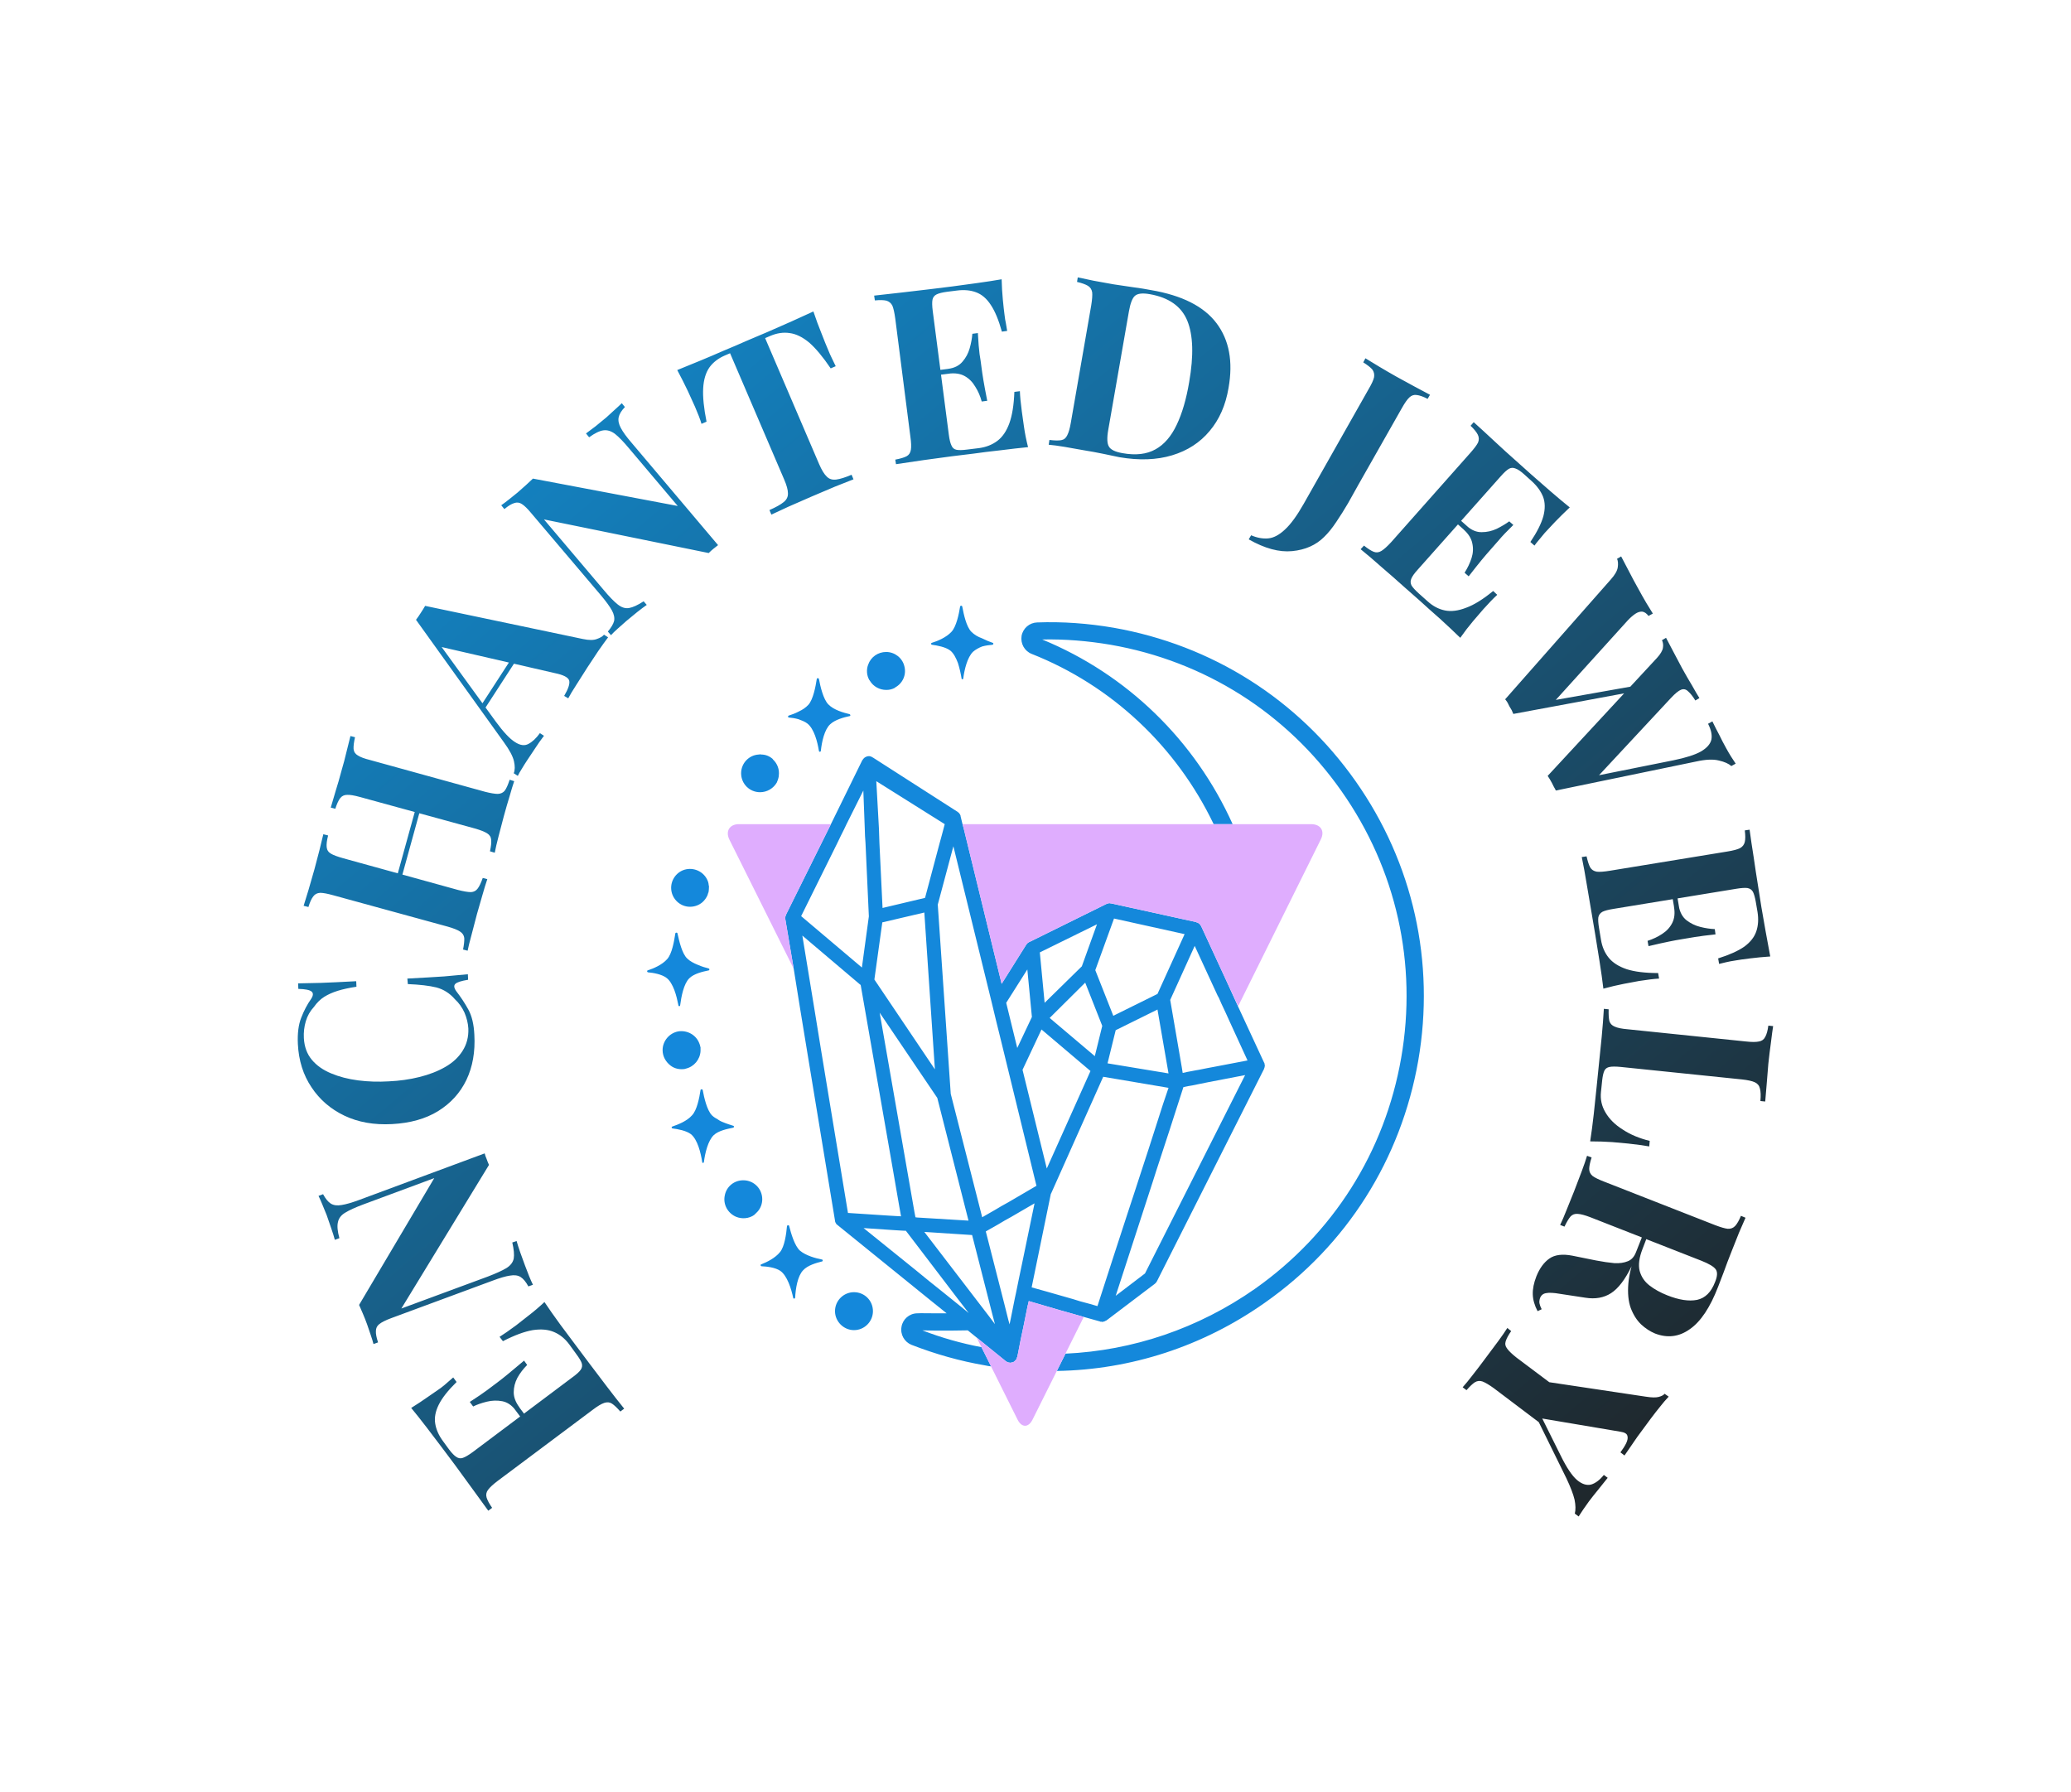 <svg viewBox="0 0 7.314 6.329" xmlns:xlink="http://www.w3.org/1999/xlink" version="1.1" xmlns="http://www.w3.org/2000/svg"><g transform="matrix(0.848,0,0,0.848,3.657,5.194)"><g transform="matrix(1,0,0,1,0,0)"><path fill-rule="nonzero" fill="url(#gradient-1278e6fd-c386-42b5-bdcc-9bda912c760a)" d="M -2.6 -0.262 Q -2.563 -0.285 -2.529 -0.309 Q -2.495 -0.332 -2.477 -0.345 Q -2.461 -0.357 -2.448 -0.369 Q -2.434 -0.381 -2.425 -0.389 L -2.411 -0.37 Q -2.464 -0.318 -2.485 -0.276 Q -2.506 -0.234 -2.5 -0.197 Q -2.494 -0.159 -2.467 -0.123 L -2.443 -0.09 Q -2.425 -0.066 -2.412 -0.058 Q -2.399 -0.049 -2.385 -0.054 Q -2.37 -0.059 -2.344 -0.078 L -1.928 -0.39 Q -1.903 -0.408 -1.894 -0.421 Q -1.885 -0.434 -1.89 -0.449 Q -1.895 -0.463 -1.913 -0.487 L -1.942 -0.527 Q -1.969 -0.563 -2.005 -0.578 Q -2.042 -0.594 -2.094 -0.586 Q -2.146 -0.577 -2.218 -0.54 L -2.232 -0.558 Q -2.205 -0.575 -2.163 -0.606 Q -2.145 -0.62 -2.112 -0.646 Q -2.078 -0.672 -2.045 -0.703 Q -2.017 -0.661 -1.979 -0.609 Q -1.941 -0.558 -1.911 -0.518 Q -1.89 -0.49 -1.857 -0.446 Q -1.823 -0.401 -1.785 -0.351 Q -1.747 -0.301 -1.713 -0.259 L -1.729 -0.247 Q -1.75 -0.271 -1.764 -0.28 Q -1.778 -0.289 -1.796 -0.283 Q -1.814 -0.277 -1.843 -0.255 L -2.24 0.042 Q -2.269 0.064 -2.28 0.079 Q -2.291 0.094 -2.286 0.111 Q -2.281 0.128 -2.263 0.154 L -2.279 0.166 Q -2.311 0.122 -2.348 0.071 Q -2.385 0.02 -2.418 -0.025 Q -2.452 -0.07 -2.472 -0.097 Q -2.5 -0.134 -2.535 -0.18 Q -2.571 -0.227 -2.6 -0.262 M -2.233 -0.342 Q -2.233 -0.342 -2.225 -0.348 Q -2.217 -0.354 -2.217 -0.354 L -2.112 -0.214 Q -2.112 -0.214 -2.12 -0.208 Q -2.128 -0.202 -2.128 -0.202 L -2.233 -0.342 M -2.356 -0.287 Q -2.308 -0.318 -2.284 -0.336 Q -2.26 -0.354 -2.24 -0.369 Q -2.22 -0.384 -2.197 -0.403 Q -2.174 -0.422 -2.13 -0.459 L -2.117 -0.441 Q -2.142 -0.416 -2.158 -0.387 Q -2.173 -0.358 -2.173 -0.327 Q -2.173 -0.296 -2.149 -0.264 L -2.165 -0.252 Q -2.189 -0.284 -2.221 -0.29 Q -2.253 -0.296 -2.285 -0.288 Q -2.318 -0.28 -2.342 -0.268 L -2.356 -0.287 M -2.986 -1.145 L -2.967 -1.152 Q -2.952 -1.124 -2.935 -1.113 Q -2.917 -1.102 -2.89 -1.107 Q -2.863 -1.111 -2.817 -1.128 L -2.294 -1.322 Q -2.291 -1.31 -2.286 -1.299 Q -2.282 -1.287 -2.276 -1.274 L -2.641 -0.676 L -2.281 -0.809 Q -2.229 -0.829 -2.204 -0.844 Q -2.178 -0.86 -2.173 -0.884 Q -2.169 -0.908 -2.179 -0.951 L -2.161 -0.957 Q -2.156 -0.939 -2.146 -0.91 Q -2.135 -0.88 -2.126 -0.855 Q -2.118 -0.834 -2.109 -0.811 Q -2.1 -0.789 -2.093 -0.775 L -2.112 -0.768 Q -2.127 -0.796 -2.144 -0.807 Q -2.161 -0.818 -2.189 -0.813 Q -2.216 -0.809 -2.261 -0.792 L -2.683 -0.636 Q -2.718 -0.623 -2.733 -0.611 Q -2.747 -0.6 -2.747 -0.582 Q -2.748 -0.565 -2.738 -0.535 L -2.757 -0.528 Q -2.761 -0.544 -2.769 -0.567 Q -2.776 -0.589 -2.784 -0.611 Q -2.792 -0.633 -2.801 -0.654 Q -2.81 -0.674 -2.817 -0.691 L -2.504 -1.219 L -2.798 -1.11 Q -2.849 -1.091 -2.875 -1.075 Q -2.9 -1.06 -2.905 -1.036 Q -2.911 -1.012 -2.899 -0.969 L -2.918 -0.962 Q -2.923 -0.981 -2.933 -1.01 Q -2.943 -1.039 -2.952 -1.065 Q -2.961 -1.087 -2.97 -1.109 Q -2.979 -1.131 -2.986 -1.145 M -3.072 -1.778 Q -3.075 -1.844 -3.058 -1.887 Q -3.041 -1.931 -3.017 -1.965 Q -3.003 -1.986 -3.015 -1.996 Q -3.027 -2.006 -3.07 -2.007 L -3.071 -2.03 Q -3.032 -2.031 -2.977 -2.032 Q -2.921 -2.034 -2.829 -2.039 L -2.828 -2.016 Q -2.874 -2.009 -2.906 -1.999 Q -2.938 -1.989 -2.962 -1.974 Q -2.986 -1.959 -3.005 -1.932 Q -3.029 -1.906 -3.039 -1.872 Q -3.049 -1.838 -3.047 -1.802 Q -3.044 -1.748 -3.014 -1.712 Q -2.984 -1.676 -2.933 -1.655 Q -2.883 -1.634 -2.821 -1.626 Q -2.759 -1.618 -2.693 -1.622 Q -2.626 -1.625 -2.566 -1.64 Q -2.505 -1.655 -2.458 -1.682 Q -2.411 -1.709 -2.386 -1.749 Q -2.36 -1.79 -2.362 -1.842 Q -2.364 -1.875 -2.378 -1.908 Q -2.393 -1.941 -2.418 -1.964 Q -2.45 -2.001 -2.495 -2.013 Q -2.54 -2.024 -2.614 -2.027 L -2.616 -2.05 Q -2.521 -2.055 -2.462 -2.059 Q -2.404 -2.064 -2.364 -2.068 L -2.363 -2.045 Q -2.406 -2.038 -2.416 -2.028 Q -2.427 -2.018 -2.412 -1.997 Q -2.384 -1.961 -2.362 -1.921 Q -2.34 -1.881 -2.337 -1.816 Q -2.331 -1.71 -2.37 -1.628 Q -2.409 -1.547 -2.488 -1.498 Q -2.566 -1.45 -2.68 -1.444 Q -2.792 -1.438 -2.878 -1.479 Q -2.964 -1.52 -3.015 -1.597 Q -3.067 -1.674 -3.072 -1.778 M -2.252 -2.574 L -2.272 -2.58 Q -2.265 -2.611 -2.267 -2.628 Q -2.268 -2.645 -2.284 -2.655 Q -2.3 -2.665 -2.335 -2.675 L -2.813 -2.806 Q -2.849 -2.816 -2.867 -2.815 Q -2.885 -2.815 -2.896 -2.801 Q -2.907 -2.786 -2.916 -2.757 L -2.935 -2.762 Q -2.927 -2.788 -2.915 -2.83 Q -2.902 -2.871 -2.891 -2.913 Q -2.878 -2.957 -2.869 -2.996 Q -2.859 -3.036 -2.853 -3.06 L -2.834 -3.055 Q -2.841 -3.024 -2.84 -3.006 Q -2.838 -2.988 -2.822 -2.979 Q -2.807 -2.969 -2.771 -2.96 L -2.293 -2.828 Q -2.258 -2.819 -2.239 -2.819 Q -2.22 -2.82 -2.21 -2.833 Q -2.2 -2.847 -2.19 -2.878 L -2.171 -2.872 Q -2.179 -2.849 -2.19 -2.81 Q -2.202 -2.771 -2.214 -2.727 Q -2.225 -2.685 -2.236 -2.643 Q -2.247 -2.601 -2.252 -2.574 M -2.365 -2.166 L -2.384 -2.171 Q -2.378 -2.202 -2.379 -2.219 Q -2.381 -2.236 -2.397 -2.246 Q -2.412 -2.256 -2.447 -2.266 L -2.925 -2.397 Q -2.961 -2.407 -2.979 -2.407 Q -2.998 -2.406 -3.008 -2.392 Q -3.019 -2.378 -3.028 -2.348 L -3.048 -2.353 Q -3.04 -2.378 -3.028 -2.418 Q -3.016 -2.458 -3.003 -2.505 Q -2.992 -2.545 -2.982 -2.585 Q -2.972 -2.625 -2.966 -2.651 L -2.946 -2.646 Q -2.954 -2.615 -2.952 -2.597 Q -2.95 -2.579 -2.934 -2.57 Q -2.919 -2.561 -2.883 -2.551 L -2.405 -2.419 Q -2.37 -2.41 -2.351 -2.41 Q -2.333 -2.411 -2.323 -2.425 Q -2.313 -2.438 -2.302 -2.469 L -2.283 -2.464 Q -2.292 -2.438 -2.303 -2.399 Q -2.315 -2.359 -2.326 -2.319 Q -2.339 -2.271 -2.349 -2.231 Q -2.36 -2.191 -2.365 -2.166 M -2.654 -2.42 L -2.673 -2.426 L -2.568 -2.806 L -2.549 -2.801 L -2.654 -2.42 M -2.542 -3.602 L -1.885 -3.464 Q -1.847 -3.456 -1.827 -3.464 Q -1.806 -3.471 -1.797 -3.482 L -1.78 -3.471 Q -1.798 -3.447 -1.821 -3.414 Q -1.843 -3.38 -1.866 -3.346 Q -1.891 -3.307 -1.913 -3.272 Q -1.935 -3.238 -1.946 -3.217 L -1.963 -3.227 Q -1.937 -3.271 -1.942 -3.291 Q -1.948 -3.311 -2.002 -3.322 L -2.484 -3.433 L -2.496 -3.462 L -2.247 -3.119 Q -2.2 -3.055 -2.168 -3.035 Q -2.136 -3.014 -2.112 -3.027 Q -2.087 -3.04 -2.064 -3.072 L -2.047 -3.061 Q -2.067 -3.035 -2.083 -3.01 Q -2.1 -2.985 -2.117 -2.959 Q -2.129 -2.941 -2.139 -2.924 Q -2.15 -2.907 -2.156 -2.894 L -2.173 -2.905 Q -2.165 -2.924 -2.172 -2.955 Q -2.179 -2.986 -2.214 -3.034 L -2.58 -3.544 Q -2.57 -3.557 -2.56 -3.573 Q -2.55 -3.588 -2.542 -3.602 M -2.151 -3.431 L -2.134 -3.42 L -2.296 -3.17 L -2.308 -3.189 L -2.151 -3.431 M -1.723 -4.446 L -1.71 -4.43 Q -1.732 -4.407 -1.736 -4.387 Q -1.74 -4.367 -1.727 -4.343 Q -1.714 -4.318 -1.682 -4.281 L -1.322 -3.855 Q -1.331 -3.848 -1.341 -3.84 Q -1.351 -3.832 -1.361 -3.822 L -2.047 -3.962 L -1.799 -3.669 Q -1.764 -3.627 -1.74 -3.608 Q -1.716 -3.589 -1.693 -3.593 Q -1.669 -3.597 -1.632 -3.621 L -1.619 -3.606 Q -1.635 -3.595 -1.659 -3.576 Q -1.683 -3.556 -1.704 -3.539 Q -1.721 -3.524 -1.739 -3.508 Q -1.757 -3.492 -1.768 -3.48 L -1.781 -3.495 Q -1.76 -3.52 -1.755 -3.539 Q -1.751 -3.559 -1.764 -3.583 Q -1.778 -3.608 -1.809 -3.645 L -2.1 -3.988 Q -2.123 -4.016 -2.139 -4.026 Q -2.154 -4.036 -2.171 -4.03 Q -2.188 -4.025 -2.212 -4.005 L -2.225 -4.021 Q -2.212 -4.03 -2.193 -4.045 Q -2.174 -4.06 -2.157 -4.074 Q -2.139 -4.09 -2.122 -4.105 Q -2.106 -4.12 -2.093 -4.132 L -1.49 -4.018 L -1.692 -4.257 Q -1.727 -4.299 -1.751 -4.318 Q -1.775 -4.336 -1.799 -4.333 Q -1.823 -4.33 -1.859 -4.304 L -1.872 -4.32 Q -1.857 -4.331 -1.832 -4.35 Q -1.808 -4.37 -1.787 -4.387 Q -1.769 -4.403 -1.752 -4.419 Q -1.735 -4.434 -1.723 -4.446 M -0.925 -4.828 Q -0.909 -4.78 -0.891 -4.736 Q -0.874 -4.692 -0.864 -4.669 Q -0.856 -4.649 -0.847 -4.631 Q -0.838 -4.613 -0.832 -4.6 L -0.853 -4.591 Q -0.901 -4.662 -0.942 -4.698 Q -0.984 -4.733 -1.024 -4.738 Q -1.063 -4.744 -1.105 -4.726 L -1.126 -4.717 L -0.901 -4.192 Q -0.885 -4.155 -0.869 -4.14 Q -0.854 -4.125 -0.83 -4.128 Q -0.806 -4.131 -0.766 -4.148 L -0.758 -4.129 Q -0.787 -4.118 -0.834 -4.099 Q -0.882 -4.079 -0.933 -4.057 Q -0.984 -4.035 -1.029 -4.015 Q -1.073 -3.995 -1.1 -3.982 L -1.108 -4.001 Q -1.067 -4.019 -1.049 -4.034 Q -1.03 -4.049 -1.031 -4.071 Q -1.031 -4.092 -1.047 -4.129 L -1.272 -4.654 L -1.293 -4.645 Q -1.335 -4.627 -1.358 -4.595 Q -1.381 -4.562 -1.384 -4.508 Q -1.387 -4.454 -1.37 -4.369 L -1.391 -4.36 Q -1.395 -4.374 -1.402 -4.392 Q -1.41 -4.411 -1.418 -4.431 Q -1.428 -4.454 -1.448 -4.497 Q -1.468 -4.539 -1.492 -4.584 Q -1.449 -4.602 -1.399 -4.622 Q -1.348 -4.643 -1.298 -4.665 Q -1.247 -4.686 -1.207 -4.704 Q -1.166 -4.721 -1.115 -4.743 Q -1.065 -4.765 -1.015 -4.787 Q -0.965 -4.81 -0.925 -4.828 M -0.141 -4.962 Q -0.14 -4.918 -0.136 -4.877 Q -0.132 -4.836 -0.129 -4.814 Q -0.127 -4.795 -0.123 -4.777 Q -0.12 -4.759 -0.118 -4.747 L -0.14 -4.744 Q -0.16 -4.816 -0.186 -4.855 Q -0.212 -4.895 -0.248 -4.908 Q -0.283 -4.921 -0.328 -4.915 L -0.368 -4.91 Q -0.398 -4.906 -0.412 -4.899 Q -0.426 -4.892 -0.429 -4.877 Q -0.432 -4.862 -0.428 -4.83 L -0.361 -4.315 Q -0.357 -4.284 -0.35 -4.27 Q -0.344 -4.255 -0.329 -4.252 Q -0.314 -4.249 -0.284 -4.253 L -0.235 -4.259 Q -0.191 -4.265 -0.159 -4.289 Q -0.127 -4.313 -0.109 -4.362 Q -0.091 -4.412 -0.088 -4.493 L -0.065 -4.496 Q -0.064 -4.464 -0.057 -4.412 Q -0.054 -4.39 -0.048 -4.348 Q -0.042 -4.306 -0.031 -4.263 Q -0.082 -4.258 -0.145 -4.25 Q -0.209 -4.243 -0.258 -4.236 Q -0.292 -4.232 -0.348 -4.225 Q -0.403 -4.218 -0.466 -4.209 Q -0.528 -4.2 -0.581 -4.192 L -0.584 -4.211 Q -0.552 -4.217 -0.537 -4.225 Q -0.522 -4.233 -0.519 -4.252 Q -0.516 -4.271 -0.521 -4.306 L -0.584 -4.798 Q -0.589 -4.835 -0.596 -4.852 Q -0.604 -4.868 -0.621 -4.873 Q -0.638 -4.877 -0.669 -4.874 L -0.672 -4.894 Q -0.618 -4.9 -0.556 -4.907 Q -0.493 -4.914 -0.437 -4.921 Q -0.382 -4.928 -0.348 -4.932 Q -0.303 -4.938 -0.245 -4.946 Q -0.187 -4.954 -0.141 -4.962 M -0.252 -4.603 Q -0.252 -4.603 -0.251 -4.593 Q -0.25 -4.583 -0.25 -4.583 L -0.423 -4.561 Q -0.423 -4.561 -0.425 -4.571 Q -0.426 -4.581 -0.426 -4.581 L -0.252 -4.603 M -0.24 -4.738 Q -0.237 -4.681 -0.233 -4.651 Q -0.228 -4.621 -0.225 -4.596 Q -0.222 -4.572 -0.217 -4.542 Q -0.212 -4.512 -0.201 -4.456 L -0.224 -4.453 Q -0.233 -4.487 -0.251 -4.515 Q -0.268 -4.544 -0.295 -4.559 Q -0.322 -4.574 -0.362 -4.569 L -0.364 -4.589 Q -0.325 -4.594 -0.304 -4.619 Q -0.283 -4.643 -0.274 -4.675 Q -0.265 -4.707 -0.263 -4.735 L -0.24 -4.738 M 0.481 -4.917 Q 0.675 -4.884 0.754 -4.779 Q 0.833 -4.674 0.804 -4.51 Q 0.786 -4.402 0.725 -4.33 Q 0.665 -4.258 0.569 -4.229 Q 0.473 -4.2 0.35 -4.221 Q 0.327 -4.226 0.283 -4.235 Q 0.239 -4.244 0.207 -4.249 Q 0.164 -4.257 0.122 -4.264 Q 0.08 -4.271 0.055 -4.273 L 0.058 -4.293 Q 0.09 -4.289 0.107 -4.292 Q 0.124 -4.295 0.132 -4.312 Q 0.141 -4.329 0.147 -4.364 L 0.232 -4.853 Q 0.238 -4.89 0.236 -4.908 Q 0.233 -4.926 0.218 -4.935 Q 0.203 -4.944 0.173 -4.951 L 0.176 -4.97 Q 0.201 -4.965 0.242 -4.956 Q 0.284 -4.948 0.325 -4.941 Q 0.361 -4.936 0.406 -4.929 Q 0.451 -4.923 0.481 -4.917 M 0.476 -4.9 Q 0.431 -4.908 0.414 -4.893 Q 0.398 -4.879 0.389 -4.828 L 0.303 -4.335 Q 0.294 -4.284 0.306 -4.265 Q 0.317 -4.246 0.362 -4.238 Q 0.445 -4.223 0.5 -4.254 Q 0.554 -4.284 0.588 -4.356 Q 0.622 -4.427 0.64 -4.534 Q 0.669 -4.7 0.632 -4.79 Q 0.595 -4.879 0.476 -4.9 M 0.888 -3.879 L 0.898 -3.896 Q 0.935 -3.88 0.969 -3.883 Q 1.003 -3.886 1.039 -3.92 Q 1.075 -3.953 1.117 -4.027 L 1.387 -4.504 Q 1.406 -4.536 1.41 -4.554 Q 1.413 -4.572 1.403 -4.586 Q 1.392 -4.599 1.365 -4.616 L 1.374 -4.633 Q 1.396 -4.62 1.43 -4.599 Q 1.465 -4.578 1.504 -4.556 Q 1.544 -4.534 1.581 -4.514 Q 1.618 -4.494 1.643 -4.481 L 1.633 -4.464 Q 1.606 -4.478 1.588 -4.48 Q 1.571 -4.483 1.557 -4.47 Q 1.544 -4.458 1.526 -4.426 L 1.345 -4.107 Q 1.325 -4.072 1.302 -4.03 Q 1.278 -3.989 1.253 -3.952 Q 1.228 -3.914 1.202 -3.889 Q 1.151 -3.838 1.069 -3.83 Q 0.988 -3.822 0.888 -3.879 M 2.225 -4.012 Q 2.192 -3.981 2.164 -3.952 Q 2.136 -3.922 2.121 -3.906 Q 2.108 -3.891 2.097 -3.877 Q 2.085 -3.863 2.078 -3.853 L 2.061 -3.868 Q 2.102 -3.929 2.115 -3.975 Q 2.127 -4.021 2.114 -4.056 Q 2.1 -4.091 2.067 -4.121 L 2.036 -4.149 Q 2.014 -4.169 1.999 -4.174 Q 1.985 -4.18 1.972 -4.173 Q 1.958 -4.165 1.937 -4.141 L 1.592 -3.753 Q 1.571 -3.73 1.565 -3.715 Q 1.559 -3.701 1.566 -3.687 Q 1.574 -3.674 1.596 -3.654 L 1.633 -3.621 Q 1.666 -3.591 1.705 -3.583 Q 1.744 -3.575 1.793 -3.594 Q 1.843 -3.612 1.906 -3.664 L 1.923 -3.648 Q 1.899 -3.626 1.865 -3.588 Q 1.85 -3.57 1.822 -3.538 Q 1.795 -3.506 1.769 -3.469 Q 1.732 -3.505 1.685 -3.548 Q 1.637 -3.59 1.6 -3.624 Q 1.575 -3.646 1.533 -3.683 Q 1.491 -3.721 1.443 -3.762 Q 1.396 -3.804 1.354 -3.838 L 1.368 -3.853 Q 1.393 -3.833 1.409 -3.827 Q 1.425 -3.821 1.441 -3.831 Q 1.457 -3.841 1.481 -3.867 L 1.81 -4.238 Q 1.835 -4.266 1.843 -4.282 Q 1.85 -4.299 1.842 -4.315 Q 1.834 -4.331 1.812 -4.352 L 1.825 -4.367 Q 1.865 -4.331 1.911 -4.288 Q 1.957 -4.245 1.999 -4.208 Q 2.041 -4.171 2.066 -4.148 Q 2.101 -4.118 2.145 -4.079 Q 2.189 -4.041 2.225 -4.012 M 1.881 -3.86 Q 1.881 -3.86 1.874 -3.852 Q 1.868 -3.845 1.868 -3.845 L 1.737 -3.961 Q 1.737 -3.961 1.743 -3.969 Q 1.75 -3.976 1.75 -3.976 L 1.881 -3.86 M 1.99 -3.939 Q 1.949 -3.899 1.93 -3.876 Q 1.91 -3.854 1.894 -3.835 Q 1.877 -3.816 1.858 -3.793 Q 1.839 -3.77 1.804 -3.725 L 1.787 -3.74 Q 1.806 -3.77 1.816 -3.801 Q 1.826 -3.832 1.819 -3.863 Q 1.813 -3.893 1.783 -3.92 L 1.796 -3.935 Q 1.826 -3.908 1.859 -3.909 Q 1.891 -3.909 1.921 -3.923 Q 1.951 -3.938 1.973 -3.954 L 1.99 -3.939 M 2.916 -2.945 L 2.898 -2.935 Q 2.881 -2.95 2.846 -2.958 Q 2.811 -2.967 2.752 -2.954 L 2.167 -2.833 Q 2.164 -2.84 2.159 -2.848 Q 2.155 -2.856 2.151 -2.864 Q 2.146 -2.872 2.142 -2.88 Q 2.138 -2.887 2.133 -2.894 L 2.588 -3.385 Q 2.61 -3.409 2.613 -3.427 Q 2.616 -3.445 2.609 -3.459 L 2.626 -3.469 Q 2.639 -3.444 2.657 -3.41 Q 2.675 -3.376 2.693 -3.342 Q 2.714 -3.304 2.734 -3.271 Q 2.753 -3.237 2.765 -3.218 L 2.748 -3.208 Q 2.732 -3.234 2.718 -3.246 Q 2.705 -3.259 2.689 -3.253 Q 2.673 -3.247 2.646 -3.218 L 2.335 -2.884 L 2.288 -2.885 L 2.657 -2.959 Q 2.735 -2.975 2.772 -2.996 Q 2.809 -3.018 2.815 -3.046 Q 2.82 -3.074 2.801 -3.111 L 2.819 -3.121 Q 2.834 -3.09 2.848 -3.064 Q 2.861 -3.037 2.876 -3.01 Q 2.887 -2.99 2.897 -2.974 Q 2.908 -2.957 2.916 -2.945 M 2.571 -3.57 L 2.553 -3.56 Q 2.541 -3.576 2.527 -3.578 Q 2.513 -3.579 2.498 -3.569 Q 2.482 -3.558 2.467 -3.542 L 2.152 -3.194 L 2.108 -3.2 L 2.497 -3.269 L 2.48 -3.243 L 1.99 -3.152 Q 1.987 -3.16 1.983 -3.168 Q 1.979 -3.175 1.974 -3.183 Q 1.97 -3.191 1.966 -3.199 Q 1.961 -3.207 1.956 -3.213 L 2.396 -3.712 Q 2.422 -3.741 2.425 -3.763 Q 2.428 -3.785 2.422 -3.798 L 2.439 -3.808 Q 2.453 -3.781 2.472 -3.745 Q 2.491 -3.708 2.509 -3.676 Q 2.528 -3.641 2.544 -3.614 Q 2.56 -3.587 2.571 -3.57 M 3.06 -2.142 Q 3.016 -2.139 2.976 -2.134 Q 2.935 -2.129 2.913 -2.125 Q 2.893 -2.122 2.876 -2.118 Q 2.858 -2.114 2.847 -2.111 L 2.843 -2.134 Q 2.913 -2.156 2.952 -2.183 Q 2.99 -2.211 3.002 -2.247 Q 3.014 -2.283 3.007 -2.327 L 3 -2.368 Q 2.995 -2.397 2.988 -2.411 Q 2.981 -2.424 2.965 -2.427 Q 2.95 -2.429 2.919 -2.424 L 2.406 -2.34 Q 2.375 -2.335 2.361 -2.328 Q 2.347 -2.32 2.344 -2.305 Q 2.342 -2.29 2.347 -2.26 L 2.355 -2.212 Q 2.362 -2.168 2.387 -2.137 Q 2.412 -2.106 2.462 -2.089 Q 2.512 -2.073 2.593 -2.073 L 2.597 -2.05 Q 2.565 -2.048 2.514 -2.04 Q 2.491 -2.036 2.45 -2.028 Q 2.409 -2.02 2.365 -2.008 Q 2.359 -2.059 2.349 -2.122 Q 2.339 -2.185 2.331 -2.234 Q 2.325 -2.268 2.316 -2.323 Q 2.307 -2.379 2.296 -2.441 Q 2.286 -2.503 2.275 -2.556 L 2.295 -2.559 Q 2.302 -2.528 2.31 -2.513 Q 2.319 -2.498 2.338 -2.495 Q 2.356 -2.493 2.392 -2.499 L 2.881 -2.579 Q 2.918 -2.585 2.934 -2.593 Q 2.95 -2.602 2.954 -2.619 Q 2.958 -2.636 2.954 -2.667 L 2.974 -2.67 Q 2.981 -2.617 2.991 -2.555 Q 3 -2.492 3.009 -2.437 Q 3.018 -2.382 3.023 -2.348 Q 3.031 -2.303 3.041 -2.245 Q 3.051 -2.188 3.06 -2.142 M 2.698 -2.241 Q 2.698 -2.241 2.688 -2.239 Q 2.678 -2.238 2.678 -2.238 L 2.649 -2.41 Q 2.649 -2.41 2.659 -2.412 Q 2.669 -2.414 2.669 -2.414 L 2.698 -2.241 M 2.832 -2.234 Q 2.776 -2.228 2.746 -2.223 Q 2.717 -2.218 2.692 -2.214 Q 2.667 -2.21 2.638 -2.204 Q 2.608 -2.198 2.553 -2.185 L 2.549 -2.207 Q 2.583 -2.218 2.61 -2.236 Q 2.638 -2.254 2.652 -2.282 Q 2.666 -2.31 2.659 -2.349 L 2.679 -2.352 Q 2.686 -2.313 2.711 -2.293 Q 2.737 -2.273 2.769 -2.265 Q 2.801 -2.257 2.829 -2.256 L 2.832 -2.234 M 3.039 -1.538 L 3.019 -1.54 Q 3.022 -1.574 3.017 -1.592 Q 3.013 -1.61 2.996 -1.618 Q 2.979 -1.626 2.942 -1.63 L 2.437 -1.682 Q 2.406 -1.685 2.391 -1.682 Q 2.375 -1.679 2.369 -1.666 Q 2.363 -1.653 2.36 -1.626 L 2.355 -1.578 Q 2.35 -1.532 2.374 -1.492 Q 2.398 -1.451 2.446 -1.421 Q 2.493 -1.39 2.558 -1.374 L 2.556 -1.351 Q 2.522 -1.357 2.468 -1.363 Q 2.445 -1.365 2.402 -1.369 Q 2.358 -1.372 2.31 -1.372 Q 2.318 -1.423 2.325 -1.486 Q 2.332 -1.55 2.337 -1.6 Q 2.34 -1.633 2.346 -1.689 Q 2.352 -1.745 2.358 -1.807 Q 2.364 -1.87 2.367 -1.924 L 2.387 -1.922 Q 2.386 -1.89 2.39 -1.873 Q 2.395 -1.857 2.412 -1.85 Q 2.429 -1.842 2.465 -1.839 L 2.959 -1.788 Q 2.995 -1.784 3.013 -1.788 Q 3.031 -1.791 3.039 -1.807 Q 3.048 -1.823 3.052 -1.854 L 3.072 -1.852 Q 3.068 -1.827 3.063 -1.785 Q 3.057 -1.742 3.052 -1.695 Q 3.048 -1.651 3.045 -1.609 Q 3.041 -1.566 3.039 -1.538 M 2.957 -1.054 Q 2.947 -1.031 2.93 -0.992 Q 2.914 -0.953 2.899 -0.914 Q 2.881 -0.869 2.866 -0.827 Q 2.85 -0.785 2.843 -0.767 Q 2.793 -0.637 2.725 -0.59 Q 2.658 -0.542 2.58 -0.572 Q 2.549 -0.585 2.522 -0.61 Q 2.495 -0.636 2.479 -0.678 Q 2.464 -0.72 2.469 -0.78 Q 2.474 -0.84 2.506 -0.922 L 2.541 -1.012 L 2.559 -1.005 L 2.528 -0.924 Q 2.507 -0.87 2.516 -0.833 Q 2.526 -0.796 2.557 -0.772 Q 2.588 -0.748 2.631 -0.731 Q 2.704 -0.702 2.755 -0.712 Q 2.806 -0.723 2.83 -0.786 Q 2.845 -0.822 2.833 -0.839 Q 2.821 -0.856 2.773 -0.875 L 2.311 -1.056 Q 2.277 -1.069 2.259 -1.07 Q 2.24 -1.072 2.228 -1.059 Q 2.217 -1.046 2.203 -1.017 L 2.185 -1.024 Q 2.197 -1.049 2.212 -1.087 Q 2.227 -1.125 2.243 -1.164 Q 2.26 -1.209 2.275 -1.248 Q 2.29 -1.288 2.297 -1.312 L 2.316 -1.305 Q 2.306 -1.274 2.306 -1.257 Q 2.306 -1.24 2.32 -1.228 Q 2.335 -1.217 2.369 -1.204 L 2.831 -1.023 Q 2.865 -1.01 2.883 -1.008 Q 2.902 -1.007 2.914 -1.02 Q 2.926 -1.033 2.938 -1.062 L 2.957 -1.054 M 2.557 -1.008 Q 2.541 -0.968 2.526 -0.94 Q 2.512 -0.911 2.501 -0.89 Q 2.49 -0.868 2.482 -0.851 Q 2.442 -0.769 2.397 -0.74 Q 2.352 -0.711 2.29 -0.721 L 2.185 -0.737 Q 2.145 -0.744 2.126 -0.74 Q 2.108 -0.737 2.101 -0.719 Q 2.097 -0.706 2.099 -0.697 Q 2.101 -0.687 2.108 -0.673 L 2.091 -0.665 Q 2.072 -0.701 2.071 -0.735 Q 2.07 -0.769 2.086 -0.81 Q 2.106 -0.86 2.14 -0.884 Q 2.174 -0.908 2.236 -0.896 L 2.335 -0.876 Q 2.377 -0.868 2.41 -0.865 Q 2.443 -0.863 2.467 -0.873 Q 2.49 -0.882 2.501 -0.911 L 2.541 -1.012 L 2.557 -1.008 M 2.262 0.19 L 2.246 0.178 Q 2.252 0.155 2.245 0.12 Q 2.237 0.086 2.211 0.031 L 2.026 -0.345 L 2.054 -0.382 L 2.541 -0.309 Q 2.579 -0.303 2.596 -0.308 Q 2.614 -0.313 2.62 -0.321 L 2.637 -0.309 Q 2.618 -0.289 2.601 -0.267 Q 2.583 -0.245 2.562 -0.217 Q 2.536 -0.182 2.506 -0.141 Q 2.477 -0.099 2.453 -0.064 L 2.436 -0.077 Q 2.451 -0.097 2.46 -0.115 Q 2.469 -0.134 2.465 -0.146 Q 2.462 -0.159 2.436 -0.163 L 2.098 -0.22 L 2.085 -0.269 L 2.188 -0.062 Q 2.224 0.011 2.255 0.038 Q 2.286 0.064 2.314 0.057 Q 2.341 0.049 2.367 0.017 L 2.383 0.029 Q 2.361 0.056 2.343 0.079 Q 2.324 0.102 2.305 0.127 Q 2.292 0.145 2.281 0.161 Q 2.27 0.177 2.262 0.19 M 2.109 -0.193 L 1.909 -0.344 Q 1.88 -0.365 1.862 -0.372 Q 1.845 -0.378 1.83 -0.369 Q 1.816 -0.36 1.795 -0.336 L 1.779 -0.348 Q 1.797 -0.368 1.823 -0.402 Q 1.849 -0.435 1.874 -0.469 Q 1.902 -0.506 1.927 -0.54 Q 1.952 -0.574 1.965 -0.595 L 1.981 -0.582 Q 1.963 -0.556 1.958 -0.539 Q 1.953 -0.523 1.965 -0.508 Q 1.976 -0.493 2.004 -0.471 L 2.168 -0.348 L 2.066 -0.315 L 2.109 -0.193"></path></g><g transform="matrix(1,0,0,1,0,0)"><g clip-path="url(#SvgjsClipPath6423)" transform="matrix(1,0,0,1,0,0)"><g clip-path="url(#a83dd564d-468a-4749-abed-1e3ddd440f177b0821dc-6941-483c-b55f-fa6d259033bd)"><path fill-rule="nonzero" transform="matrix(1,0,0,1,0,0)" fill="#1488db" d="M 1.333 -2.872 C 1.093 -3.213 0.735 -3.439 0.325 -3.511 C 0.22 -3.529 0.113 -3.537 0.007 -3.533 C -0.025 -3.532 -0.052 -3.509 -0.058 -3.477 C -0.063 -3.445 -0.046 -3.414 -0.016 -3.402 C 0.318 -3.27 0.587 -3.016 0.742 -2.693 L 0.821 -2.693 C 0.664 -3.042 0.381 -3.317 0.028 -3.462 C 0.123 -3.464 0.219 -3.456 0.313 -3.44 C 0.704 -3.372 1.046 -3.156 1.274 -2.831 C 1.503 -2.506 1.591 -2.111 1.523 -1.72 C 1.455 -1.328 1.239 -0.987 0.914 -0.758 C 0.678 -0.593 0.406 -0.501 0.125 -0.488 L 0.089 -0.416 C 0.397 -0.421 0.697 -0.518 0.955 -0.7 C 1.296 -0.939 1.522 -1.297 1.594 -1.708 C 1.665 -2.118 1.573 -2.531 1.333 -2.872 M 0.159 -0.653 L 0.201 -0.641 L 0.269 -0.622 C 0.27 -0.621 0.27 -0.621 0.271 -0.621 C 0.272 -0.621 0.272 -0.621 0.273 -0.621 C 0.274 -0.621 0.275 -0.621 0.276 -0.621 C 0.276 -0.621 0.277 -0.62 0.277 -0.62 C 0.28 -0.621 0.283 -0.621 0.286 -0.622 C 0.287 -0.622 0.287 -0.622 0.288 -0.623 C 0.288 -0.623 0.289 -0.623 0.29 -0.624 C 0.291 -0.624 0.291 -0.624 0.292 -0.625 C 0.293 -0.625 0.294 -0.626 0.294 -0.626 C 0.294 -0.626 0.295 -0.626 0.295 -0.626 L 0.497 -0.779 C 0.501 -0.782 0.504 -0.786 0.506 -0.79 L 0.952 -1.674 C 0.952 -1.675 0.952 -1.675 0.952 -1.676 L 0.953 -1.677 C 0.953 -1.678 0.954 -1.68 0.954 -1.681 L 0.954 -1.682 C 0.955 -1.684 0.955 -1.685 0.955 -1.687 L 0.955 -1.687 C 0.955 -1.689 0.955 -1.691 0.954 -1.693 C 0.954 -1.693 0.954 -1.693 0.954 -1.693 C 0.954 -1.693 0.954 -1.693 0.954 -1.693 C 0.954 -1.695 0.954 -1.697 0.953 -1.698 C 0.953 -1.699 0.953 -1.699 0.953 -1.699 C 0.952 -1.699 0.952 -1.7 0.952 -1.7 L 0.843 -1.935 L 0.792 -2.047 L 0.69 -2.268 C 0.689 -2.269 0.689 -2.27 0.688 -2.271 L 0.688 -2.271 C 0.687 -2.273 0.686 -2.274 0.685 -2.275 L 0.685 -2.276 C 0.682 -2.279 0.679 -2.281 0.676 -2.282 L 0.675 -2.283 L 0.675 -2.283 C 0.673 -2.283 0.672 -2.284 0.67 -2.284 L 0.67 -2.284 L 0.67 -2.285 L 0.315 -2.363 C 0.315 -2.363 0.314 -2.363 0.314 -2.363 C 0.312 -2.363 0.31 -2.364 0.308 -2.364 C 0.308 -2.364 0.307 -2.364 0.306 -2.364 C 0.305 -2.363 0.304 -2.363 0.303 -2.363 C 0.302 -2.363 0.302 -2.363 0.301 -2.363 C 0.3 -2.362 0.299 -2.362 0.298 -2.361 C 0.297 -2.361 0.296 -2.361 0.296 -2.361 L 0.296 -2.361 L -0.026 -2.202 C -0.027 -2.202 -0.027 -2.202 -0.027 -2.202 C -0.027 -2.202 -0.028 -2.201 -0.028 -2.201 C -0.029 -2.2 -0.03 -2.2 -0.031 -2.199 C -0.033 -2.198 -0.035 -2.196 -0.036 -2.195 C -0.036 -2.194 -0.036 -2.194 -0.036 -2.194 C -0.037 -2.193 -0.038 -2.192 -0.038 -2.192 L -0.141 -2.028 L -0.299 -2.675 L -0.304 -2.693 L -0.312 -2.726 C -0.312 -2.727 -0.312 -2.727 -0.312 -2.728 C -0.313 -2.729 -0.313 -2.731 -0.314 -2.733 C -0.316 -2.735 -0.317 -2.738 -0.319 -2.74 C -0.32 -2.741 -0.322 -2.742 -0.323 -2.743 C -0.324 -2.743 -0.324 -2.744 -0.324 -2.744 L -0.678 -2.971 C -0.679 -2.971 -0.679 -2.971 -0.679 -2.971 C -0.68 -2.972 -0.682 -2.973 -0.683 -2.974 C -0.683 -2.974 -0.684 -2.974 -0.684 -2.974 C -0.686 -2.975 -0.688 -2.975 -0.69 -2.976 C -0.69 -2.976 -0.69 -2.976 -0.691 -2.976 C -0.692 -2.976 -0.694 -2.976 -0.696 -2.976 L -0.696 -2.976 C -0.697 -2.976 -0.697 -2.976 -0.698 -2.976 C -0.699 -2.975 -0.701 -2.975 -0.702 -2.975 C -0.702 -2.975 -0.702 -2.975 -0.702 -2.975 C -0.703 -2.975 -0.703 -2.974 -0.704 -2.974 C -0.705 -2.974 -0.706 -2.973 -0.707 -2.973 C -0.708 -2.972 -0.709 -2.972 -0.709 -2.972 C -0.71 -2.971 -0.711 -2.97 -0.712 -2.97 C -0.713 -2.969 -0.714 -2.968 -0.714 -2.968 C -0.715 -2.967 -0.716 -2.966 -0.717 -2.965 C -0.717 -2.965 -0.718 -2.964 -0.718 -2.963 C -0.719 -2.963 -0.719 -2.962 -0.72 -2.961 C -0.72 -2.96 -0.72 -2.96 -0.721 -2.96 L -0.852 -2.693 L -1.039 -2.316 C -1.039 -2.315 -1.04 -2.313 -1.04 -2.312 L -1.041 -2.311 C -1.041 -2.31 -1.041 -2.308 -1.042 -2.307 C -1.042 -2.306 -1.042 -2.306 -1.042 -2.305 C -1.042 -2.303 -1.042 -2.301 -1.042 -2.3 C -1.042 -2.299 -1.042 -2.299 -1.042 -2.298 L -1.007 -2.091 L -0.981 -1.929 L -0.949 -1.734 L -0.835 -1.042 C -0.835 -1.041 -0.835 -1.04 -0.835 -1.039 C -0.834 -1.038 -0.834 -1.037 -0.834 -1.037 C -0.833 -1.035 -0.833 -1.033 -0.832 -1.032 C -0.832 -1.031 -0.831 -1.031 -0.831 -1.031 C -0.83 -1.03 -0.83 -1.028 -0.829 -1.027 C -0.828 -1.027 -0.828 -1.026 -0.827 -1.026 C -0.826 -1.025 -0.826 -1.024 -0.825 -1.024 L -0.436 -0.709 L -0.37 -0.656 C -0.385 -0.656 -0.4 -0.656 -0.413 -0.656 C -0.447 -0.656 -0.477 -0.657 -0.494 -0.656 C -0.526 -0.655 -0.553 -0.631 -0.558 -0.6 C -0.564 -0.568 -0.546 -0.537 -0.517 -0.525 C -0.417 -0.486 -0.314 -0.457 -0.209 -0.439 C -0.201 -0.437 -0.193 -0.436 -0.185 -0.435 L -0.225 -0.515 C -0.309 -0.531 -0.391 -0.554 -0.471 -0.585 C -0.456 -0.585 -0.435 -0.584 -0.414 -0.584 C -0.368 -0.584 -0.319 -0.584 -0.282 -0.585 L -0.245 -0.555 L -0.124 -0.457 L -0.124 -0.457 L -0.124 -0.457 L -0.124 -0.457 C -0.122 -0.456 -0.121 -0.455 -0.119 -0.454 C -0.118 -0.453 -0.116 -0.453 -0.115 -0.452 L -0.115 -0.452 C -0.113 -0.451 -0.111 -0.451 -0.11 -0.451 C -0.108 -0.451 -0.107 -0.45 -0.105 -0.45 C -0.104 -0.45 -0.102 -0.451 -0.101 -0.451 L -0.1 -0.451 C -0.098 -0.451 -0.097 -0.452 -0.095 -0.452 L -0.095 -0.452 C -0.094 -0.453 -0.093 -0.453 -0.092 -0.453 L -0.092 -0.453 C -0.091 -0.454 -0.089 -0.455 -0.088 -0.456 C -0.088 -0.456 -0.088 -0.456 -0.087 -0.457 C -0.086 -0.457 -0.086 -0.458 -0.085 -0.459 L -0.084 -0.46 C -0.083 -0.461 -0.082 -0.462 -0.081 -0.463 L -0.081 -0.463 C -0.08 -0.464 -0.079 -0.466 -0.079 -0.467 C -0.079 -0.467 -0.078 -0.468 -0.078 -0.468 C -0.078 -0.47 -0.077 -0.471 -0.077 -0.473 C -0.077 -0.473 -0.077 -0.473 -0.076 -0.474 L -0.072 -0.493 L -0.062 -0.545 L -0.05 -0.602 L -0.033 -0.686 L -0.028 -0.707 L -0.011 -0.702 L 0.102 -0.669 Z M 0.456 -0.822 L 0.334 -0.729 L 0.49 -1.209 L 0.503 -1.25 L 0.559 -1.421 L 0.586 -1.505 L 0.616 -1.598 L 0.635 -1.602 L 0.653 -1.605 L 0.682 -1.611 L 0.722 -1.619 L 0.873 -1.648 Z M 0.758 -1.98 L 0.764 -1.969 L 0.774 -1.946 L 0.79 -1.912 L 0.805 -1.879 L 0.81 -1.868 L 0.883 -1.709 L 0.747 -1.683 L 0.715 -1.677 L 0.68 -1.67 L 0.668 -1.668 L 0.631 -1.661 L 0.613 -1.657 L 0.609 -1.682 L 0.561 -1.961 L 0.663 -2.186 Z M 0.327 -2.3 L 0.621 -2.235 L 0.508 -1.986 L 0.324 -1.895 L 0.249 -2.085 Z M 0.554 -1.655 L 0.3 -1.697 L 0.334 -1.835 L 0.508 -1.921 Z M 0.059 -1.886 L 0.207 -2.033 L 0.278 -1.853 L 0.247 -1.727 Z M 0.229 -1.665 L 0.047 -1.259 L -0.054 -1.67 L 0.025 -1.838 Z M 0.256 -2.276 L 0.193 -2.101 L 0.038 -1.949 L 0.018 -2.159 Z M -0.034 -2.088 L -0.015 -1.89 L -0.076 -1.761 L -0.122 -1.949 Z M -0.183 -1.953 L -0.164 -1.874 L -0.143 -1.789 L 0.004 -1.187 L -0.114 -1.118 L -0.141 -1.103 L -0.168 -1.087 L -0.222 -1.056 L -0.353 -1.57 L -0.407 -2.358 L -0.342 -2.601 Z M -0.279 -1.042 L -0.493 -1.055 L -0.5 -1.056 L -0.504 -1.077 L -0.649 -1.908 L -0.409 -1.553 Z M -0.378 -2.693 L -0.383 -2.674 L -0.391 -2.644 L -0.399 -2.615 L -0.46 -2.386 L -0.637 -2.344 L -0.65 -2.615 L -0.651 -2.644 L -0.652 -2.674 L -0.663 -2.872 Z M -0.638 -2.284 L -0.463 -2.325 L -0.419 -1.672 L -0.671 -2.046 Z M -0.825 -2.615 L -0.811 -2.644 L -0.796 -2.674 L -0.787 -2.693 L -0.717 -2.833 L -0.711 -2.674 L -0.71 -2.644 L -0.708 -2.615 L -0.694 -2.309 L -0.723 -2.096 L -0.976 -2.31 Z M -0.861 -1.558 L -0.877 -1.655 L -0.893 -1.752 L -0.919 -1.912 L -0.971 -2.229 L -0.728 -2.023 L -0.595 -1.261 L -0.568 -1.105 L -0.56 -1.06 L -0.579 -1.061 L -0.613 -1.063 L -0.781 -1.074 Z M -0.278 -0.657 L -0.307 -0.681 L -0.389 -0.747 L -0.444 -0.791 L -0.499 -0.836 L -0.716 -1.011 L -0.583 -1.002 L -0.549 -1 L -0.54 -1 L -0.469 -0.907 L -0.328 -0.722 L -0.278 -0.657 Z M -0.193 -0.643 L -0.463 -0.995 L -0.264 -0.982 L -0.18 -0.653 L -0.169 -0.611 Z M -0.056 -0.863 L -0.069 -0.801 L -0.081 -0.742 L -0.086 -0.719 L -0.103 -0.634 L -0.108 -0.61 L -0.113 -0.628 L -0.128 -0.688 L -0.207 -0.997 L -0.156 -1.026 L -0.129 -1.042 L -0.102 -1.057 L -0.004 -1.114 Z M -0.016 -0.764 L -0.014 -0.774 L 0.064 -1.154 C 0.064 -1.154 0.065 -1.155 0.065 -1.155 L 0.282 -1.641 L 0.554 -1.595 L 0.531 -1.527 L 0.471 -1.34 L 0.437 -1.236 L 0.41 -1.153 L 0.385 -1.077 L 0.324 -0.89 L 0.258 -0.686 L 0.227 -0.695 L 0.186 -0.706 L 0.157 -0.715 L 0.129 -0.723 L 0.045 -0.747 Z M -1.615 -2.084 C -1.619 -2.083 -1.618 -2.077 -1.614 -2.076 C -1.591 -2.074 -1.557 -2.068 -1.537 -2.053 C -1.523 -2.043 -1.512 -2.023 -1.504 -2.002 C -1.496 -1.981 -1.491 -1.958 -1.487 -1.938 C -1.487 -1.934 -1.48 -1.934 -1.48 -1.938 C -1.475 -1.976 -1.465 -2.028 -1.442 -2.051 C -1.422 -2.071 -1.385 -2.079 -1.361 -2.084 C -1.357 -2.085 -1.357 -2.091 -1.361 -2.092 C -1.373 -2.095 -1.39 -2.1 -1.406 -2.107 C -1.423 -2.114 -1.439 -2.122 -1.451 -2.134 C -1.472 -2.154 -1.484 -2.206 -1.491 -2.238 C -1.492 -2.243 -1.499 -2.242 -1.5 -2.238 C -1.505 -2.205 -1.514 -2.153 -1.534 -2.131 C -1.555 -2.107 -1.591 -2.092 -1.615 -2.084 M -1.439 -2.349 C -1.419 -2.349 -1.401 -2.356 -1.387 -2.368 C -1.378 -2.376 -1.371 -2.386 -1.366 -2.397 C -1.365 -2.4 -1.364 -2.403 -1.363 -2.407 C -1.363 -2.407 -1.363 -2.407 -1.363 -2.408 L -1.362 -2.408 C -1.361 -2.414 -1.36 -2.421 -1.36 -2.428 C -1.36 -2.431 -1.36 -2.434 -1.36 -2.437 L -1.361 -2.438 C -1.361 -2.442 -1.362 -2.447 -1.363 -2.451 L -1.363 -2.451 C -1.375 -2.49 -1.415 -2.513 -1.455 -2.505 C -1.494 -2.497 -1.521 -2.46 -1.517 -2.42 C -1.513 -2.38 -1.479 -2.349 -1.439 -2.349 M -0.431 -3.44 C -0.409 -3.437 -0.375 -3.431 -0.355 -3.416 C -0.341 -3.405 -0.331 -3.385 -0.323 -3.364 C -0.316 -3.342 -0.311 -3.319 -0.308 -3.3 C -0.308 -3.295 -0.302 -3.295 -0.301 -3.299 C -0.296 -3.337 -0.284 -3.388 -0.26 -3.411 C -0.25 -3.42 -0.235 -3.428 -0.222 -3.433 C -0.208 -3.437 -0.191 -3.439 -0.179 -3.44 C -0.175 -3.441 -0.174 -3.447 -0.178 -3.448 C -0.184 -3.45 -0.191 -3.453 -0.199 -3.456 C -0.206 -3.459 -0.214 -3.463 -0.223 -3.467 C -0.24 -3.473 -0.255 -3.482 -0.267 -3.494 C -0.288 -3.515 -0.299 -3.567 -0.305 -3.599 C -0.306 -3.604 -0.313 -3.604 -0.314 -3.599 C -0.319 -3.567 -0.33 -3.515 -0.35 -3.494 C -0.372 -3.47 -0.409 -3.455 -0.432 -3.448 C -0.436 -3.447 -0.436 -3.441 -0.431 -3.44 M -0.689 -3.289 C -0.675 -3.266 -0.649 -3.252 -0.622 -3.252 C -0.621 -3.252 -0.621 -3.252 -0.62 -3.252 C -0.608 -3.252 -0.597 -3.255 -0.587 -3.26 C -0.586 -3.26 -0.585 -3.261 -0.585 -3.262 C -0.553 -3.279 -0.537 -3.315 -0.546 -3.35 C -0.554 -3.385 -0.586 -3.41 -0.622 -3.41 C -0.656 -3.41 -0.686 -3.389 -0.697 -3.357 C -0.705 -3.336 -0.703 -3.312 -0.692 -3.293 C -0.691 -3.292 -0.69 -3.291 -0.689 -3.289 M -1.027 -3.137 C -1.015 -3.136 -1.001 -3.134 -0.987 -3.13 C -0.974 -3.125 -0.96 -3.12 -0.95 -3.112 C -0.922 -3.09 -0.908 -3.036 -0.902 -2.998 C -0.901 -2.993 -0.895 -2.993 -0.894 -2.998 C -0.89 -3.036 -0.879 -3.087 -0.855 -3.109 C -0.835 -3.128 -0.798 -3.138 -0.774 -3.143 C -0.77 -3.143 -0.77 -3.149 -0.774 -3.151 C -0.799 -3.157 -0.84 -3.168 -0.863 -3.192 C -0.884 -3.214 -0.896 -3.266 -0.902 -3.298 C -0.903 -3.302 -0.911 -3.302 -0.911 -3.297 C -0.916 -3.265 -0.926 -3.212 -0.946 -3.19 C -0.957 -3.178 -0.971 -3.169 -0.986 -3.162 C -1.001 -3.154 -1.016 -3.149 -1.028 -3.145 C -1.032 -3.143 -1.031 -3.137 -1.027 -3.137 M -1.147 -2.826 C -1.118 -2.826 -1.091 -2.842 -1.077 -2.867 C -1.077 -2.868 -1.076 -2.869 -1.076 -2.87 C -1.074 -2.875 -1.072 -2.879 -1.071 -2.884 C -1.07 -2.888 -1.069 -2.892 -1.069 -2.896 L -1.069 -2.896 C -1.066 -2.921 -1.075 -2.945 -1.093 -2.962 C -1.094 -2.963 -1.094 -2.964 -1.095 -2.965 C -1.109 -2.977 -1.125 -2.983 -1.143 -2.983 C -1.144 -2.983 -1.145 -2.984 -1.147 -2.984 C -1.148 -2.984 -1.149 -2.983 -1.151 -2.983 C -1.151 -2.983 -1.152 -2.983 -1.152 -2.983 C -1.194 -2.981 -1.226 -2.946 -1.226 -2.905 C -1.226 -2.861 -1.191 -2.826 -1.147 -2.826 M -0.756 -0.744 C -0.799 -0.744 -0.835 -0.709 -0.835 -0.665 C -0.835 -0.622 -0.799 -0.586 -0.756 -0.586 C -0.712 -0.586 -0.677 -0.622 -0.677 -0.665 C -0.677 -0.709 -0.712 -0.744 -0.756 -0.744 M -1.001 -0.721 C -0.999 -0.759 -0.991 -0.811 -0.968 -0.835 C -0.949 -0.856 -0.913 -0.866 -0.889 -0.872 C -0.885 -0.873 -0.885 -0.879 -0.889 -0.88 C -0.915 -0.885 -0.956 -0.896 -0.981 -0.917 C -1.003 -0.937 -1.018 -0.988 -1.026 -1.02 C -1.027 -1.024 -1.034 -1.024 -1.035 -1.019 C -1.038 -0.986 -1.045 -0.934 -1.064 -0.911 C -1.084 -0.886 -1.119 -0.869 -1.142 -0.86 C -1.147 -0.859 -1.145 -0.853 -1.141 -0.852 C -1.118 -0.851 -1.084 -0.847 -1.063 -0.833 C -1.034 -0.813 -1.017 -0.758 -1.009 -0.72 C -1.008 -0.716 -1.002 -0.716 -1.001 -0.721 M -1.435 -1.402 C -1.407 -1.379 -1.394 -1.324 -1.388 -1.286 C -1.388 -1.281 -1.382 -1.281 -1.381 -1.286 C -1.376 -1.324 -1.364 -1.375 -1.34 -1.398 C -1.32 -1.417 -1.283 -1.424 -1.259 -1.429 C -1.255 -1.43 -1.254 -1.436 -1.259 -1.437 C -1.271 -1.441 -1.288 -1.446 -1.304 -1.453 C -1.312 -1.456 -1.32 -1.461 -1.327 -1.466 C -1.335 -1.47 -1.342 -1.475 -1.348 -1.481 C -1.368 -1.502 -1.38 -1.553 -1.386 -1.586 C -1.387 -1.59 -1.394 -1.59 -1.395 -1.586 C -1.4 -1.553 -1.41 -1.501 -1.431 -1.48 C -1.452 -1.456 -1.489 -1.442 -1.512 -1.434 C -1.517 -1.433 -1.516 -1.427 -1.512 -1.426 C -1.489 -1.423 -1.455 -1.417 -1.435 -1.402 M -1.519 -1.687 C -1.502 -1.674 -1.479 -1.67 -1.458 -1.674 C -1.457 -1.675 -1.457 -1.675 -1.456 -1.675 C -1.422 -1.683 -1.397 -1.713 -1.395 -1.748 L -1.395 -1.749 C -1.395 -1.75 -1.395 -1.751 -1.395 -1.752 C -1.395 -1.755 -1.395 -1.758 -1.395 -1.761 C -1.395 -1.762 -1.395 -1.763 -1.395 -1.764 C -1.396 -1.765 -1.396 -1.766 -1.396 -1.767 C -1.397 -1.771 -1.398 -1.776 -1.4 -1.78 C -1.413 -1.815 -1.45 -1.836 -1.488 -1.83 C -1.525 -1.823 -1.553 -1.79 -1.553 -1.752 C -1.553 -1.725 -1.539 -1.702 -1.519 -1.687 M -1.217 -1.21 C -1.255 -1.21 -1.287 -1.184 -1.294 -1.147 C -1.302 -1.11 -1.282 -1.073 -1.247 -1.058 C -1.223 -1.048 -1.193 -1.05 -1.171 -1.066 C -1.17 -1.067 -1.169 -1.069 -1.167 -1.07 C -1.165 -1.072 -1.163 -1.074 -1.161 -1.076 C -1.16 -1.077 -1.159 -1.078 -1.158 -1.079 C -1.145 -1.093 -1.138 -1.112 -1.138 -1.131 C -1.138 -1.175 -1.173 -1.21 -1.217 -1.21"></path></g><g clip-path="url(#a83dd564d-468a-4749-abed-1e3ddd440f177b0821dc-6941-483c-b55f-fa6d259033bd)"><path fill-rule="nonzero" transform="matrix(1,0,0,1,0,0)" fill="#dfadfe" d="M -1.042 -2.307 C -1.041 -2.31 -1.04 -2.313 -1.039 -2.316 L -0.852 -2.693 L -1.235 -2.693 C -1.274 -2.693 -1.292 -2.664 -1.275 -2.629 L -1.007 -2.091 L -1.042 -2.298 C -1.042 -2.299 -1.042 -2.299 -1.042 -2.3 C -1.042 -2.301 -1.042 -2.303 -1.042 -2.305 C -1.042 -2.306 -1.042 -2.306 -1.042 -2.307 M 0.102 -0.669 L -0.011 -0.702 L -0.028 -0.707 L -0.033 -0.686 L -0.05 -0.602 L -0.062 -0.545 L -0.076 -0.474 C -0.077 -0.473 -0.077 -0.473 -0.077 -0.473 C -0.077 -0.471 -0.078 -0.47 -0.078 -0.468 C -0.078 -0.468 -0.079 -0.467 -0.079 -0.467 C -0.079 -0.466 -0.08 -0.464 -0.081 -0.463 L -0.081 -0.463 C -0.082 -0.461 -0.084 -0.46 -0.085 -0.459 C -0.086 -0.458 -0.086 -0.457 -0.087 -0.457 L -0.088 -0.456 C -0.089 -0.455 -0.091 -0.454 -0.092 -0.453 L -0.092 -0.453 C -0.093 -0.453 -0.094 -0.453 -0.095 -0.452 L -0.095 -0.452 L -0.095 -0.452 C -0.097 -0.452 -0.098 -0.451 -0.1 -0.451 L -0.101 -0.451 C -0.102 -0.451 -0.104 -0.45 -0.105 -0.45 C -0.107 -0.45 -0.108 -0.451 -0.11 -0.451 L -0.111 -0.451 C -0.112 -0.451 -0.113 -0.452 -0.115 -0.452 L -0.115 -0.452 C -0.117 -0.453 -0.118 -0.453 -0.12 -0.454 C -0.121 -0.455 -0.122 -0.456 -0.124 -0.457 L -0.124 -0.457 L -0.124 -0.457 L -0.124 -0.457 L -0.245 -0.555 L -0.075 -0.214 C -0.058 -0.179 -0.029 -0.179 -0.012 -0.214 L 0.201 -0.641 L 0.159 -0.653 Z M 1.148 -2.693 L -0.304 -2.693 L -0.299 -2.675 L -0.141 -2.028 L -0.038 -2.192 C -0.038 -2.192 -0.037 -2.193 -0.036 -2.194 C -0.036 -2.194 -0.036 -2.194 -0.036 -2.195 C -0.035 -2.196 -0.034 -2.197 -0.032 -2.198 C -0.032 -2.198 -0.032 -2.199 -0.031 -2.199 C -0.03 -2.2 -0.029 -2.201 -0.028 -2.201 C -0.028 -2.201 -0.027 -2.202 -0.027 -2.202 L -0.026 -2.202 L 0.296 -2.361 C 0.296 -2.361 0.296 -2.361 0.296 -2.361 C 0.297 -2.361 0.297 -2.361 0.298 -2.361 C 0.299 -2.362 0.3 -2.362 0.301 -2.363 C 0.302 -2.363 0.302 -2.363 0.303 -2.363 C 0.304 -2.363 0.305 -2.363 0.306 -2.364 C 0.308 -2.364 0.31 -2.364 0.312 -2.363 C 0.312 -2.363 0.313 -2.363 0.314 -2.363 C 0.314 -2.363 0.315 -2.363 0.315 -2.363 L 0.67 -2.285 L 0.67 -2.284 L 0.67 -2.284 C 0.672 -2.284 0.673 -2.283 0.675 -2.283 L 0.675 -2.283 L 0.676 -2.282 C 0.677 -2.282 0.679 -2.281 0.68 -2.28 L 0.681 -2.279 C 0.684 -2.277 0.686 -2.274 0.688 -2.271 L 0.688 -2.271 C 0.689 -2.27 0.689 -2.269 0.69 -2.268 L 0.792 -2.047 L 0.844 -1.935 L 1.188 -2.629 C 1.206 -2.664 1.188 -2.693 1.148 -2.693"></path></g></g></g></g><defs><linearGradient x2="1" y2="1" x1="0" y1="0" id="gradient-1278e6fd-c386-42b5-bdcc-9bda912c760a"><stop offset="0" stop-color="#1192dc"></stop><stop offset="1" stop-color="#202020"></stop></linearGradient><clipPath id="SvgjsClipPath6423"><path d="M -1.617 -3.603 h 3.235 v 3.415 h -3.235 Z"></path></clipPath><clipPath id="a83dd564d-468a-4749-abed-1e3ddd440f177b0821dc-6941-483c-b55f-fa6d259033bd"><path d="M -1.617 -0.187 L 1.617 -0.187 L 1.617 -3.603 L -1.617 -3.603 Z"></path></clipPath></defs></svg>